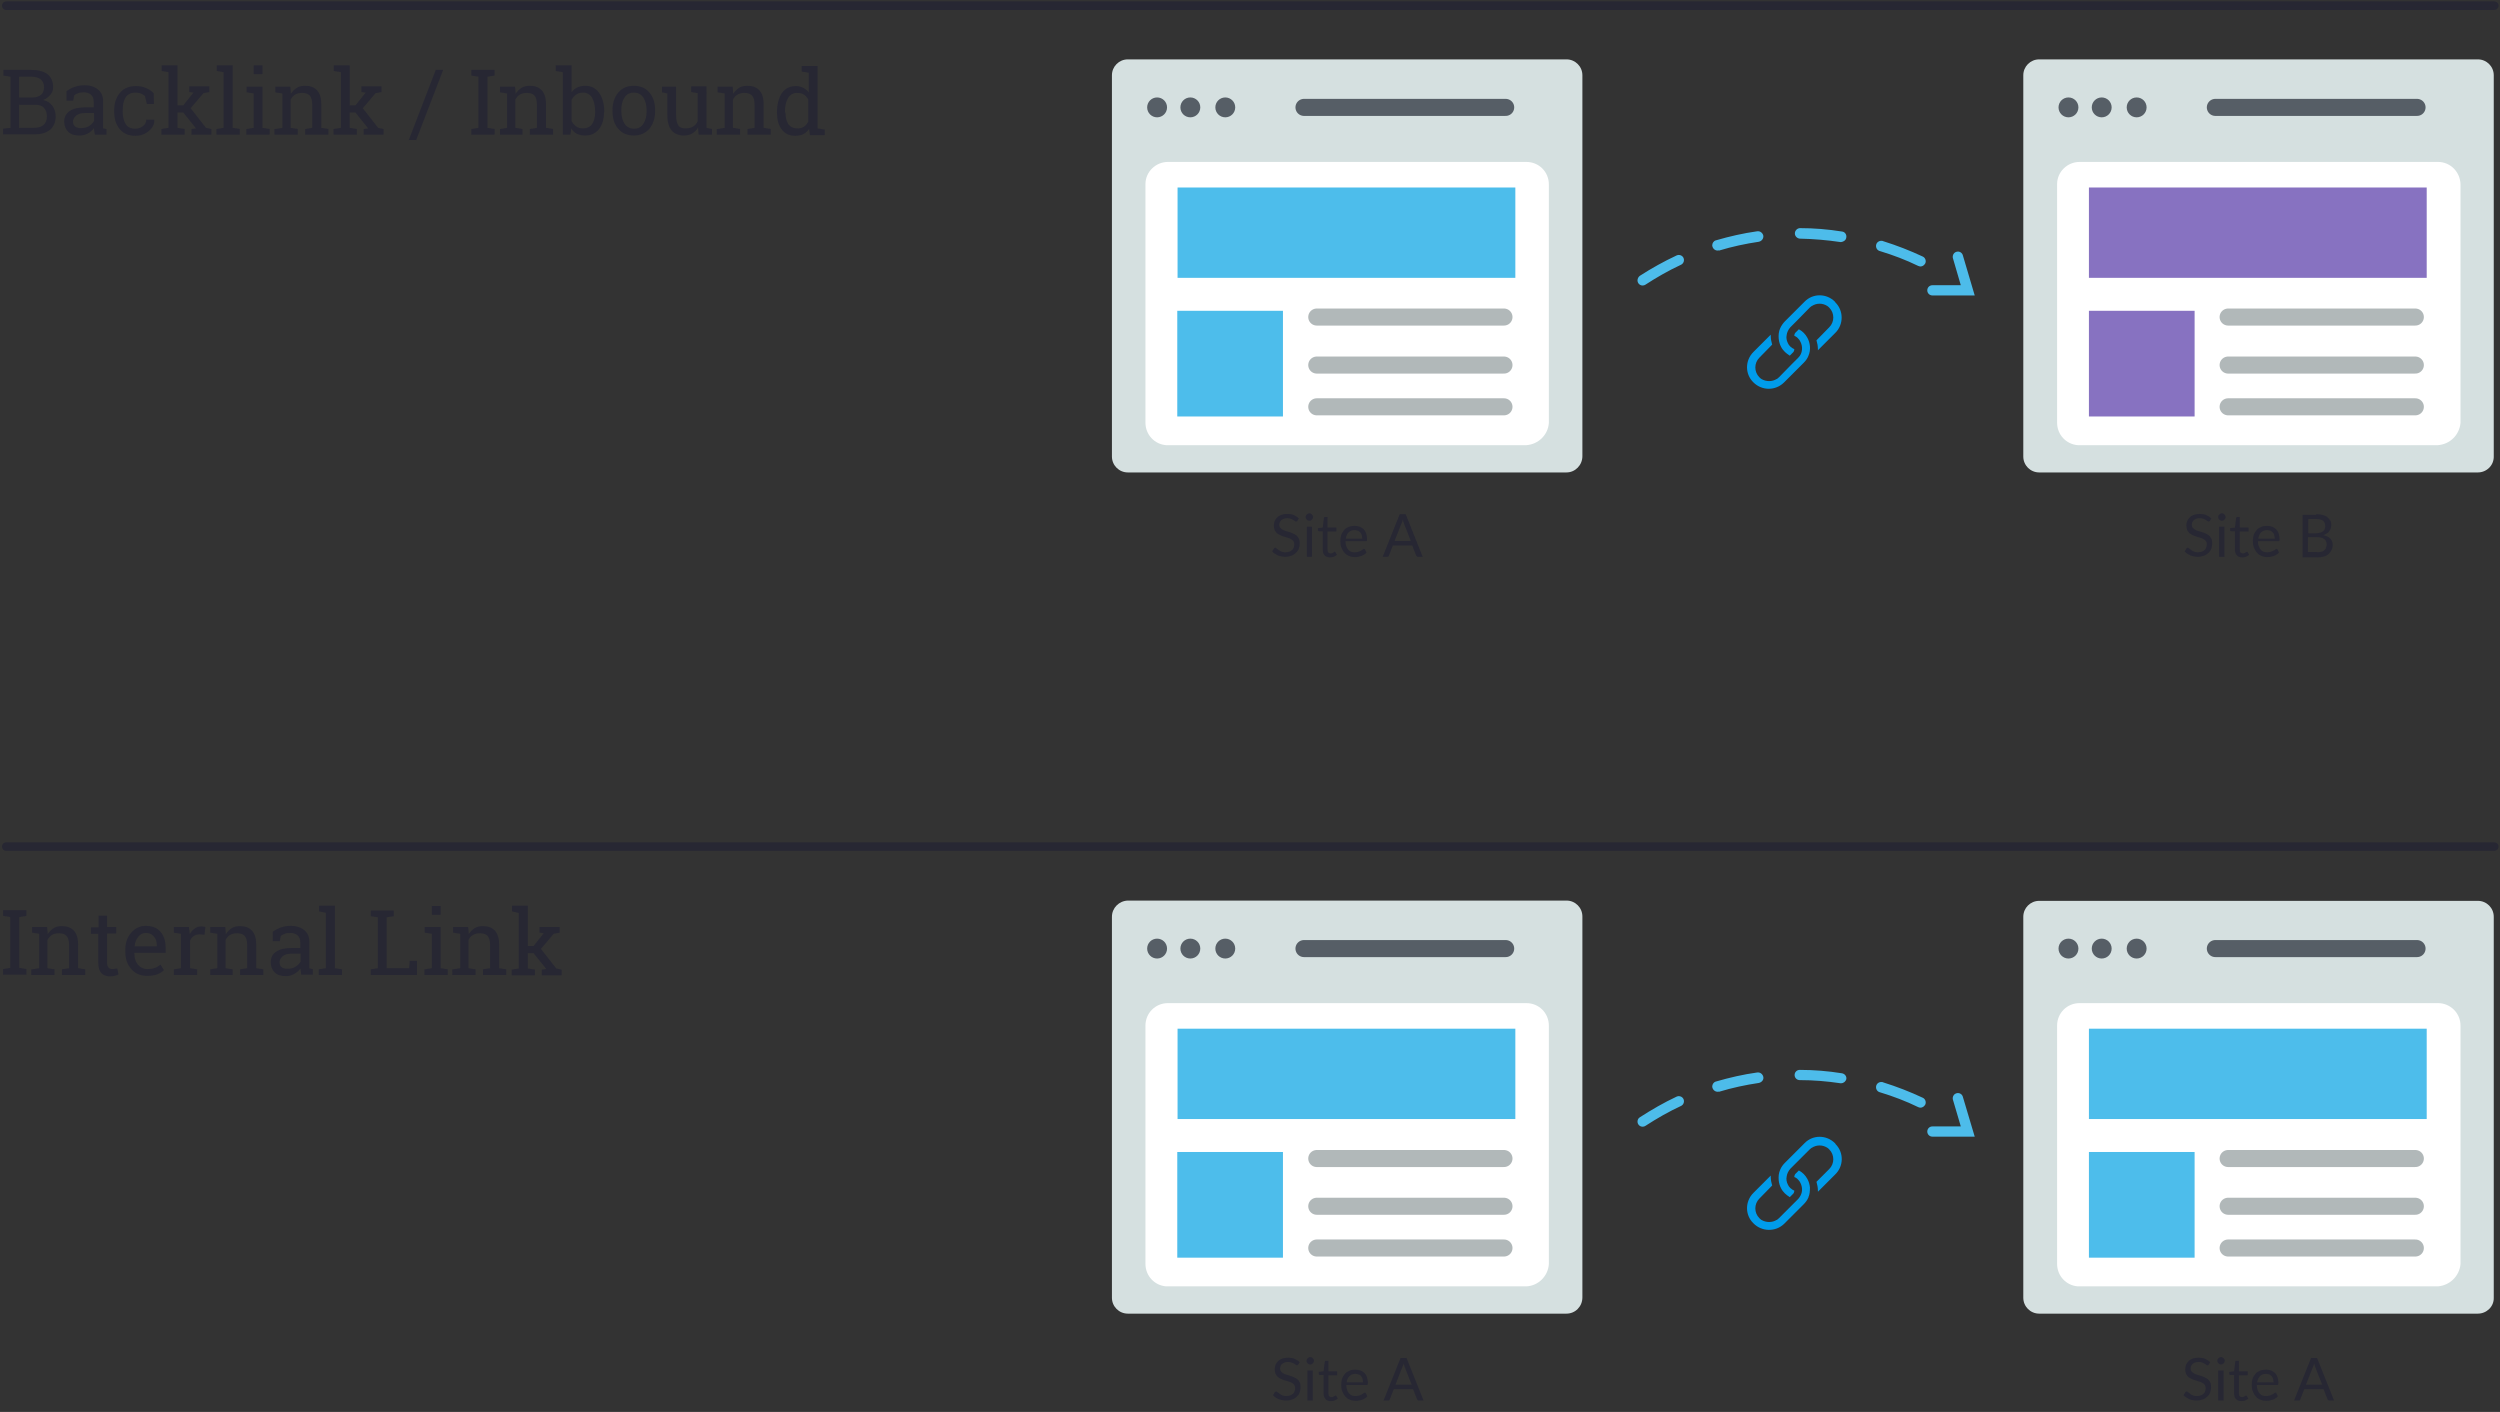 <?xml version="1.0" encoding="UTF-8"?>
<!-- Generator: Adobe Illustrator 23.0.2, SVG Export Plug-In . SVG Version: 6.00 Build 0)  -->
<svg xmlns="http://www.w3.org/2000/svg" xmlns:xlink="http://www.w3.org/1999/xlink" id="Layer_1" x="0px" y="0px" viewBox="0 0 880 497" style="enable-background:new 0 0 880 497;" xml:space="preserve">
<rect x="0" y="0" width="880" height="497" fill="#333333" stroke="none"/>
<style type="text/css">
	.st0{fill:#D5E0E0;}
	.st1{fill:#FFFFFF;}
	.st2{fill:#565E66;}
	.st3{fill:#4DBDEB;}
	.st4{fill:none;stroke:#B1B8B9;stroke-width:6;stroke-linecap:round;stroke-linejoin:round;}
	.st5{fill:none;stroke:#565E66;stroke-width:6;stroke-linecap:round;stroke-linejoin:round;}
	.st6{fill:#4DBCEA;}
	.st7{fill:#8772C1;}
	.st8{enable-background:new    ;}
	.st9{fill:#272733;}
	.st10{fill:#009CEB;}
	.st11{fill:none;stroke:#272733;stroke-width:3;stroke-linecap:round;stroke-linejoin:round;}
</style>
<path class="st0" d="M551.4,166.3H397c-3.1,0-5.6-2.5-5.6-5.6V26.5c0-3.1,2.5-5.6,5.6-5.6h154.4c3.1,0,5.6,2.5,5.6,5.6v134.1  C557,163.7,554.5,166.3,551.4,166.3z"></path>
<path class="st1" d="M537.3,156.7H410.5c-4.1-0.3-7.3-3.7-7.3-7.9v-84c0-4.3,3.6-7.8,7.9-7.8h126.2c4.4,0,7.9,3.5,7.9,7.9  c0,0,0,0,0,0l0,0v84C544.9,153.1,541.5,156.4,537.3,156.7z"></path>
<circle class="st2" cx="407.3" cy="37.8" r="3.5"></circle>
<circle class="st2" cx="419" cy="37.8" r="3.5"></circle>
<circle class="st2" cx="431.3" cy="37.8" r="3.5"></circle>
<rect x="414.5" y="66" class="st3" width="118.9" height="31.8"></rect>
<rect x="414.4" y="109.4" class="st3" width="37.2" height="37.2"></rect>
<line class="st4" x1="463.5" y1="111.6" x2="529.4" y2="111.6"></line>
<line class="st4" x1="463.5" y1="128.5" x2="529.4" y2="128.5"></line>
<line class="st4" x1="463.5" y1="143.2" x2="529.4" y2="143.2"></line>
<line class="st5" x1="459" y1="37.8" x2="530" y2="37.8"></line>
<g id="Final-Iteration">
	<g id="Iteration-4_Link-Intersect">
		<g id="process-icon-arrow">
			<g id="Shape">
				<path class="st6" d="M578.2,100.5c-1,0-1.8-0.8-1.8-1.8c0-0.6,0.3-1.2,0.8-1.6c4.2-2.7,8.5-5.1,13-7.2c0.9-0.4,2,0,2.4,0.9      c0.4,0.9,0,2-0.9,2.4c-4.3,2-8.5,4.4-12.5,7C578.9,100.4,578.6,100.5,578.2,100.5z M676,93.8c-0.3,0-0.5-0.1-0.8-0.2      c-4.3-2.1-8.8-3.8-13.4-5.2c-1-0.2-1.6-1.2-1.4-2.2c0.2-1,1.2-1.6,2.2-1.4c0.1,0,0.2,0,0.3,0.1c4.8,1.5,9.4,3.3,13.9,5.4      c0.9,0.4,1.3,1.5,0.9,2.4C677.3,93.4,676.7,93.8,676,93.8z M604.6,88.2c-1,0-1.8-0.8-1.9-1.8c0-0.8,0.5-1.6,1.3-1.8      c4.8-1.4,9.6-2.5,14.6-3.2c1-0.1,1.9,0.6,2.1,1.6c0.1,1-0.6,1.9-1.6,2.1l0,0c-4.7,0.7-9.4,1.7-14,3.1      C605,88.1,604.8,88.1,604.6,88.2L604.6,88.2z M648.1,85.2c-0.1,0-0.2,0-0.3,0c-4.7-0.7-9.5-1.1-14.3-1.2c-1-0.1-1.8-1-1.7-2      c0.1-0.9,0.8-1.6,1.7-1.7l0,0c5,0,9.9,0.4,14.9,1.2c1,0.1,1.7,1.1,1.5,2.1C649.8,84.5,649,85.1,648.1,85.2L648.1,85.2z"></path>
			</g>
			<g id="Shape-2">
				<path class="st6" d="M695.1,104h-14.9c-1,0-1.8-0.8-1.8-1.8s0.8-1.8,1.8-1.8h10l-2.8-9.6c-0.2-1,0.4-2,1.4-2.2      c0.9-0.2,1.8,0.3,2.1,1.2L695.1,104z"></path>
			</g>
		</g>
	</g>
</g>
<path class="st0" d="M872.2,166.3H717.8c-3.1,0-5.6-2.5-5.6-5.6c0,0,0,0,0,0V26.5c0-3.1,2.5-5.6,5.6-5.6c0,0,0,0,0,0h154.4  c3.1,0,5.6,2.5,5.6,5.6c0,0,0,0,0,0v134.1C877.9,163.8,875.3,166.3,872.2,166.3L872.2,166.3z"></path>
<path class="st1" d="M858.1,156.7H731.4c-4.1-0.3-7.3-3.7-7.3-7.9v-84c0-4.3,3.6-7.8,7.9-7.8h126.2c4.3,0,7.8,3.5,7.9,7.9l0,0v84  C865.7,153.1,862.4,156.4,858.1,156.7z"></path>
<circle class="st2" cx="728.1" cy="37.8" r="3.5"></circle>
<circle class="st2" cx="739.8" cy="37.8" r="3.5"></circle>
<circle class="st2" cx="752.1" cy="37.8" r="3.5"></circle>
<rect x="735.3" y="66" class="st7" width="118.9" height="31.8"></rect>
<rect x="735.3" y="109.4" class="st7" width="37.2" height="37.2"></rect>
<line class="st4" x1="784.3" y1="111.6" x2="850.2" y2="111.6"></line>
<line class="st4" x1="784.3" y1="128.5" x2="850.2" y2="128.5"></line>
<line class="st4" x1="784.3" y1="143.2" x2="850.2" y2="143.2"></line>
<line class="st5" x1="779.8" y1="37.8" x2="850.8" y2="37.8"></line>
<g class="st8">
	<path class="st9" d="M456.7,183.3c-0.1,0.1-0.1,0.2-0.2,0.2c-0.1,0.1-0.2,0.1-0.3,0.1c-0.1,0-0.3-0.1-0.4-0.2s-0.4-0.3-0.6-0.4   c-0.2-0.1-0.5-0.3-0.9-0.4c-0.3-0.1-0.8-0.2-1.2-0.2c-0.5,0-0.9,0.1-1.2,0.2c-0.3,0.1-0.6,0.3-0.9,0.5c-0.2,0.2-0.4,0.5-0.5,0.7   c-0.1,0.3-0.2,0.6-0.2,0.9c0,0.4,0.1,0.8,0.3,1s0.5,0.5,0.8,0.7c0.3,0.2,0.7,0.4,1.2,0.5c0.4,0.1,0.9,0.3,1.3,0.4   c0.5,0.2,0.9,0.3,1.3,0.5c0.4,0.2,0.8,0.4,1.2,0.7c0.3,0.3,0.6,0.7,0.8,1.1c0.2,0.4,0.3,1,0.3,1.6c0,0.7-0.1,1.3-0.3,1.9   c-0.2,0.6-0.6,1.1-1,1.5c-0.4,0.4-1,0.8-1.6,1c-0.6,0.2-1.3,0.4-2.1,0.4c-1,0-1.9-0.2-2.7-0.5c-0.8-0.4-1.5-0.8-2-1.4l0.6-1   c0.1-0.1,0.1-0.1,0.2-0.2c0.1-0.1,0.2-0.1,0.3-0.1c0.1,0,0.2,0,0.3,0.1c0.1,0.1,0.2,0.2,0.4,0.3c0.1,0.1,0.3,0.2,0.5,0.4   c0.2,0.1,0.4,0.3,0.6,0.4c0.2,0.1,0.5,0.2,0.8,0.3c0.3,0.1,0.7,0.1,1,0.1c0.5,0,0.9-0.1,1.3-0.2c0.4-0.1,0.7-0.3,1-0.6   c0.3-0.2,0.5-0.5,0.6-0.9c0.1-0.3,0.2-0.7,0.2-1.1c0-0.5-0.1-0.8-0.3-1.1c-0.2-0.3-0.5-0.5-0.8-0.7c-0.3-0.2-0.7-0.4-1.2-0.5   c-0.4-0.1-0.9-0.3-1.3-0.4c-0.4-0.1-0.9-0.3-1.3-0.5c-0.4-0.2-0.8-0.4-1.2-0.7c-0.3-0.3-0.6-0.7-0.8-1.1c-0.2-0.5-0.3-1-0.3-1.7   c0-0.5,0.1-1,0.3-1.5c0.2-0.5,0.5-0.9,0.9-1.3c0.4-0.4,0.9-0.7,1.5-0.9c0.6-0.2,1.2-0.3,2-0.3c0.8,0,1.6,0.1,2.3,0.4   s1.3,0.7,1.8,1.2L456.7,183.3z"></path>
	<path class="st9" d="M462.2,182c0,0.2,0,0.4-0.1,0.5c-0.1,0.2-0.2,0.3-0.3,0.4c-0.1,0.1-0.3,0.2-0.4,0.3c-0.2,0.1-0.3,0.1-0.5,0.1   c-0.2,0-0.4,0-0.5-0.1c-0.2-0.1-0.3-0.2-0.4-0.3c-0.1-0.1-0.2-0.3-0.3-0.4c-0.1-0.2-0.1-0.3-0.1-0.5c0-0.2,0-0.4,0.1-0.5   c0.1-0.2,0.2-0.3,0.3-0.4c0.1-0.1,0.3-0.2,0.4-0.3c0.2-0.1,0.3-0.1,0.5-0.1c0.2,0,0.4,0,0.5,0.1c0.2,0.1,0.3,0.2,0.4,0.3   c0.1,0.1,0.2,0.3,0.3,0.4S462.2,181.9,462.2,182z M461.8,185.4V196H460v-10.6H461.8z"></path>
	<path class="st9" d="M468.2,196.2c-0.8,0-1.5-0.2-1.9-0.7c-0.5-0.5-0.7-1.1-0.7-2v-6.5h-1.3c-0.1,0-0.2,0-0.3-0.1s-0.1-0.2-0.1-0.3   v-0.7l1.7-0.2l0.4-3.3c0-0.1,0.1-0.2,0.1-0.3c0.1-0.1,0.2-0.1,0.3-0.1h0.9v3.7h3.1v1.4h-3.1v6.4c0,0.4,0.1,0.8,0.3,1   s0.5,0.3,0.8,0.3c0.2,0,0.4,0,0.5-0.1c0.1-0.1,0.3-0.1,0.4-0.2c0.1-0.1,0.2-0.1,0.3-0.2c0.1-0.1,0.1-0.1,0.2-0.1   c0.1,0,0.2,0.1,0.3,0.2l0.5,0.9c-0.3,0.3-0.7,0.5-1.2,0.7C469.1,196.1,468.7,196.2,468.2,196.2z"></path>
	<path class="st9" d="M481,194.5c-0.2,0.3-0.5,0.5-0.8,0.7c-0.3,0.2-0.7,0.4-1,0.5c-0.4,0.1-0.7,0.2-1.1,0.3   c-0.4,0.1-0.8,0.1-1.2,0.1c-0.7,0-1.4-0.1-2-0.4c-0.6-0.2-1.2-0.6-1.6-1.1c-0.5-0.5-0.8-1.1-1.1-1.8s-0.4-1.5-0.4-2.4   c0-0.7,0.1-1.4,0.3-2.1c0.2-0.6,0.6-1.2,1-1.7s0.9-0.8,1.6-1.1s1.3-0.4,2.1-0.4c0.6,0,1.2,0.1,1.8,0.3c0.5,0.2,1,0.5,1.4,0.9   c0.4,0.4,0.7,0.9,0.9,1.5c0.2,0.6,0.3,1.3,0.3,2c0,0.3,0,0.5-0.1,0.6c-0.1,0.1-0.2,0.1-0.4,0.1h-7.1c0,0.7,0.1,1.3,0.3,1.8   c0.2,0.5,0.4,0.9,0.7,1.2c0.3,0.3,0.6,0.6,1,0.7c0.4,0.2,0.9,0.2,1.4,0.2c0.5,0,0.9-0.1,1.2-0.2c0.3-0.1,0.6-0.2,0.9-0.4   s0.5-0.2,0.6-0.4c0.2-0.1,0.3-0.2,0.4-0.2c0.2,0,0.3,0.1,0.4,0.2L481,194.5z M479.5,189.5c0-0.4-0.1-0.8-0.2-1.2   c-0.1-0.4-0.3-0.7-0.5-0.9s-0.5-0.5-0.9-0.6s-0.7-0.2-1.1-0.2c-0.9,0-1.6,0.3-2.1,0.8c-0.5,0.5-0.8,1.2-1,2.2H479.5z"></path>
	<path class="st9" d="M500.8,196h-1.6c-0.2,0-0.3,0-0.4-0.1s-0.2-0.2-0.3-0.3l-1.4-3.6h-6.8l-1.4,3.6c0,0.1-0.1,0.2-0.2,0.3   c-0.1,0.1-0.3,0.1-0.4,0.1h-1.6l6-15h2.1L500.8,196z M496.6,190.4l-2.4-6.1c-0.1-0.2-0.1-0.4-0.2-0.6c-0.1-0.2-0.2-0.5-0.2-0.8   c-0.1,0.6-0.3,1-0.5,1.4l-2.4,6.1H496.6z"></path>
</g>
<g class="st8">
	<path class="st9" d="M777.9,183.3c-0.1,0.1-0.1,0.2-0.2,0.2c-0.1,0.1-0.2,0.1-0.3,0.1c-0.1,0-0.3-0.1-0.4-0.2s-0.4-0.3-0.6-0.4   c-0.2-0.1-0.5-0.3-0.9-0.4c-0.3-0.1-0.8-0.2-1.2-0.2c-0.5,0-0.9,0.1-1.2,0.2c-0.3,0.1-0.6,0.3-0.9,0.5c-0.2,0.2-0.4,0.5-0.5,0.7   c-0.1,0.3-0.2,0.6-0.2,0.9c0,0.4,0.1,0.8,0.3,1s0.5,0.5,0.8,0.7c0.3,0.2,0.7,0.4,1.2,0.5c0.4,0.1,0.9,0.3,1.3,0.4   c0.5,0.2,0.9,0.3,1.3,0.5c0.4,0.2,0.8,0.4,1.2,0.7c0.3,0.3,0.6,0.7,0.8,1.1c0.2,0.4,0.3,1,0.3,1.6c0,0.7-0.1,1.3-0.3,1.9   c-0.2,0.6-0.6,1.1-1,1.5c-0.4,0.4-1,0.8-1.6,1c-0.6,0.2-1.3,0.4-2.1,0.4c-1,0-1.9-0.2-2.7-0.5c-0.8-0.4-1.5-0.8-2-1.4l0.6-1   c0.1-0.1,0.1-0.1,0.2-0.2c0.1-0.1,0.2-0.1,0.3-0.1c0.1,0,0.2,0,0.3,0.1c0.1,0.1,0.2,0.2,0.4,0.3c0.1,0.1,0.3,0.2,0.5,0.4   c0.2,0.1,0.4,0.3,0.6,0.4c0.2,0.1,0.5,0.2,0.8,0.3c0.3,0.1,0.7,0.1,1,0.1c0.5,0,0.9-0.1,1.3-0.2c0.4-0.1,0.7-0.3,1-0.6   c0.3-0.2,0.5-0.5,0.6-0.9c0.1-0.3,0.2-0.7,0.2-1.1c0-0.5-0.1-0.8-0.3-1.1c-0.2-0.3-0.5-0.5-0.8-0.7c-0.3-0.2-0.7-0.4-1.2-0.5   c-0.4-0.1-0.9-0.3-1.3-0.4c-0.4-0.1-0.9-0.3-1.3-0.5c-0.4-0.2-0.8-0.4-1.2-0.7c-0.3-0.3-0.6-0.7-0.8-1.1c-0.2-0.5-0.3-1-0.3-1.7   c0-0.5,0.1-1,0.3-1.5c0.2-0.5,0.5-0.9,0.9-1.3c0.4-0.4,0.9-0.7,1.5-0.9c0.6-0.2,1.2-0.3,2-0.3c0.8,0,1.6,0.1,2.3,0.4   s1.3,0.7,1.8,1.2L777.9,183.3z"></path>
	<path class="st9" d="M783.4,182c0,0.2,0,0.4-0.1,0.5c-0.1,0.2-0.2,0.3-0.3,0.4c-0.1,0.1-0.3,0.2-0.4,0.3c-0.2,0.1-0.3,0.1-0.5,0.1   c-0.2,0-0.4,0-0.5-0.1c-0.2-0.1-0.3-0.2-0.4-0.3c-0.1-0.1-0.2-0.3-0.3-0.4c-0.1-0.2-0.1-0.3-0.1-0.5c0-0.2,0-0.4,0.1-0.5   c0.1-0.2,0.2-0.3,0.3-0.4c0.1-0.1,0.3-0.2,0.4-0.3c0.2-0.1,0.3-0.1,0.5-0.1c0.2,0,0.4,0,0.5,0.1c0.2,0.1,0.3,0.2,0.4,0.3   c0.1,0.1,0.2,0.3,0.3,0.4S783.4,181.9,783.4,182z M783,185.4V196h-1.9v-10.6H783z"></path>
	<path class="st9" d="M789.3,196.2c-0.8,0-1.5-0.2-1.9-0.7c-0.5-0.5-0.7-1.1-0.7-2v-6.5h-1.3c-0.1,0-0.2,0-0.3-0.1s-0.1-0.2-0.1-0.3   v-0.7l1.7-0.2l0.4-3.3c0-0.1,0.1-0.2,0.1-0.3c0.1-0.1,0.2-0.1,0.3-0.1h0.9v3.7h3.1v1.4h-3.1v6.4c0,0.4,0.1,0.8,0.3,1   s0.5,0.3,0.8,0.3c0.2,0,0.4,0,0.5-0.1c0.1-0.1,0.3-0.1,0.4-0.2c0.1-0.1,0.2-0.1,0.3-0.2c0.1-0.1,0.1-0.1,0.2-0.1   c0.1,0,0.2,0.1,0.3,0.2l0.5,0.9c-0.3,0.3-0.7,0.5-1.2,0.7C790.3,196.1,789.8,196.2,789.3,196.2z"></path>
	<path class="st9" d="M802.2,194.5c-0.2,0.3-0.5,0.5-0.8,0.7c-0.3,0.2-0.7,0.4-1,0.5c-0.4,0.1-0.7,0.2-1.1,0.3   c-0.4,0.1-0.8,0.1-1.2,0.1c-0.7,0-1.4-0.1-2-0.4c-0.6-0.2-1.2-0.6-1.6-1.1c-0.5-0.5-0.8-1.1-1.1-1.8s-0.4-1.5-0.4-2.4   c0-0.7,0.1-1.4,0.3-2.1c0.2-0.6,0.6-1.2,1-1.7s0.9-0.8,1.6-1.1s1.3-0.4,2.1-0.4c0.6,0,1.2,0.1,1.8,0.3c0.5,0.2,1,0.5,1.4,0.9   c0.4,0.4,0.7,0.9,0.9,1.5c0.2,0.6,0.3,1.3,0.3,2c0,0.3,0,0.5-0.1,0.6c-0.1,0.1-0.2,0.1-0.4,0.1h-7.1c0,0.7,0.1,1.3,0.3,1.8   c0.2,0.5,0.4,0.9,0.7,1.2c0.3,0.3,0.6,0.6,1,0.7c0.4,0.2,0.9,0.2,1.4,0.2c0.5,0,0.9-0.1,1.2-0.2c0.3-0.1,0.6-0.2,0.9-0.4   s0.5-0.2,0.6-0.4c0.2-0.1,0.3-0.2,0.4-0.2c0.2,0,0.3,0.1,0.4,0.2L802.2,194.5z M800.7,189.5c0-0.4-0.1-0.8-0.2-1.2   c-0.1-0.4-0.3-0.7-0.5-0.9s-0.5-0.5-0.9-0.6s-0.7-0.2-1.1-0.2c-0.9,0-1.6,0.3-2.1,0.8c-0.5,0.5-0.8,1.2-1,2.2H800.7z"></path>
	<path class="st9" d="M815.3,181c0.9,0,1.7,0.1,2.4,0.3c0.7,0.2,1.2,0.4,1.6,0.8s0.7,0.7,1,1.2s0.3,1,0.3,1.6c0,0.4-0.1,0.7-0.2,1.1   c-0.1,0.3-0.3,0.7-0.5,1c-0.2,0.3-0.5,0.6-0.9,0.8c-0.4,0.2-0.8,0.4-1.2,0.6c1.1,0.2,1.9,0.6,2.5,1.2c0.6,0.6,0.8,1.3,0.8,2.3   c0,0.6-0.1,1.2-0.4,1.7c-0.2,0.5-0.6,1-1,1.4s-1,0.7-1.7,0.9c-0.7,0.2-1.4,0.3-2.2,0.3h-5.3v-15H815.3z M812.5,182.6v5.1h2.7   c0.6,0,1.1-0.1,1.5-0.2s0.8-0.3,1-0.5c0.3-0.2,0.5-0.5,0.6-0.8s0.2-0.7,0.2-1c0-0.9-0.3-1.5-0.8-1.9c-0.5-0.4-1.4-0.6-2.5-0.6   H812.5z M815.7,194.4c0.6,0,1.1-0.1,1.5-0.2s0.8-0.3,1-0.6c0.3-0.2,0.5-0.5,0.6-0.9c0.1-0.3,0.2-0.7,0.2-1.1c0-0.8-0.3-1.4-0.8-1.8   c-0.6-0.5-1.4-0.7-2.5-0.7h-3.3v5.2H815.7z"></path>
</g>
<path class="st10" d="M645.9,106.2c-3-3-7.8-3-10.7,0c0,0,0,0,0,0l-6.1,6.1l-0.8,0.8c-0.7,0.7-1.3,1.6-1.7,2.5l0,0  c-0.5,1.1-0.6,2.4-0.5,3.6l0,0c0.1,1.1,0.4,2.1,0.9,3c0.3,0.6,0.8,1.2,1.3,1.7c0.5,0.5,1.1,0.9,1.7,1.3l1-1c0.4-0.3,0.6-0.8,0.6-1.3  l0,0c-0.2-0.1-0.4-0.2-0.6-0.3c-0.3-0.2-0.5-0.4-0.8-0.6c-0.4-0.4-0.7-0.8-0.9-1.3c-0.4-0.8-0.6-1.8-0.4-2.7l0,0  c0.1-1,0.6-2,1.3-2.8l0,0l2.3-2.3l4.5-4.6c0.2-0.2,0.4-0.3,0.6-0.5l0.2-0.1c0.8-0.5,1.7-0.8,2.7-0.8c1,0,1.9,0.3,2.7,0.8  c0.1,0.1,0.3,0.2,0.4,0.3c0.1,0.1,0.2,0.2,0.3,0.3c1.9,1.9,1.9,5,0,6.9l-4.5,4.6c0.3,1,0.5,2,0.5,3.1c0,0.1,0,0.3,0,0.4l6.1-6.1  c3-2.9,3-7.8,0.1-10.7C646,106.3,645.9,106.3,645.9,106.2z"></path>
<path class="st10" d="M637.1,121.9c-0.1-1.1-0.4-2.1-0.9-3c-0.7-1.3-1.7-2.3-3-3l-1,1c-0.4,0.3-0.6,0.8-0.6,1.3  c0.2,0.1,0.4,0.2,0.6,0.3c0.1,0.1,0.3,0.2,0.4,0.3c0.1,0.1,0.2,0.2,0.3,0.3c0.4,0.4,0.7,0.8,0.9,1.3c0.4,0.8,0.6,1.8,0.5,2.7l0,0  c-0.1,1.1-0.5,2-1.3,2.8l0,0l-2.3,2.3l-4.5,4.6c-0.2,0.2-0.4,0.3-0.6,0.5c0,0.1-0.1,0.1-0.2,0.1c-1.6,1-3.7,1-5.4,0  c-0.3-0.2-0.5-0.4-0.7-0.6c-1.9-1.9-1.9-5,0-6.9l4.5-4.6c-0.3-1-0.5-2-0.5-3.1c0-0.1,0-0.3,0-0.4l-6.1,6.1c-3,3-3,7.8,0,10.7  c0,0,0,0,0,0c3,3,7.8,3,10.8,0l6.1-6.1l0.8-0.8c0.7-0.7,1.3-1.5,1.7-2.5c0,0,0,0,0-0.1C637,124.3,637.2,123.1,637.1,121.9  C637.1,121.9,637.1,121.9,637.1,121.9z"></path>
<path class="st0" d="M551.4,462.4H397c-3.1,0-5.6-2.5-5.6-5.6V322.7c0-3.1,2.5-5.6,5.6-5.7c0,0,0,0,0,0h154.4c3.1,0,5.6,2.5,5.6,5.6  l0,0v134.1C557,459.9,554.5,462.4,551.4,462.4L551.4,462.4z"></path>
<path class="st1" d="M537.3,452.8H410.5c-4.1-0.3-7.3-3.7-7.3-7.9V361c0-4.4,3.5-7.9,7.9-7.9c0,0,0,0,0,0h126.2  c4.4,0,7.9,3.5,7.9,7.9v0l0,0v84C544.9,449.2,541.5,452.6,537.3,452.8z"></path>
<circle class="st2" cx="407.3" cy="333.9" r="3.5"></circle>
<circle class="st2" cx="419" cy="333.9" r="3.5"></circle>
<circle class="st2" cx="431.3" cy="333.9" r="3.5"></circle>
<rect x="414.5" y="362.1" class="st3" width="118.9" height="31.8"></rect>
<rect x="414.4" y="405.5" class="st3" width="37.2" height="37.2"></rect>
<line class="st4" x1="463.5" y1="407.8" x2="529.4" y2="407.8"></line>
<line class="st4" x1="463.5" y1="424.6" x2="529.4" y2="424.6"></line>
<line class="st4" x1="463.5" y1="439.3" x2="529.4" y2="439.3"></line>
<line class="st5" x1="459" y1="333.9" x2="530" y2="333.9"></line>
<g id="Final-Iteration-2">
	<g id="Iteration-4_Link-Intersect-2">
		<g id="process-icon-arrow-2">
			<g id="Shape-3">
				<path class="st6" d="M578.2,396.6c-1,0-1.8-0.8-1.8-1.8c0-0.6,0.3-1.2,0.8-1.5c4.2-2.7,8.5-5.2,13-7.3c0.9-0.4,2,0,2.4,0.9      s0,2-0.9,2.4l0,0c-4.3,2-8.5,4.4-12.5,7C578.9,396.5,578.6,396.6,578.2,396.6z M676,389.9c-0.3,0-0.6-0.1-0.8-0.2      c-4.3-2.1-8.8-3.8-13.4-5.2c-1-0.2-1.6-1.2-1.4-2.2c0.2-1,1.2-1.6,2.2-1.4c0.1,0,0.2,0,0.3,0.1c4.8,1.5,9.4,3.3,13.9,5.4      c0.9,0.4,1.3,1.5,0.9,2.4C677.3,389.5,676.7,389.9,676,389.9L676,389.9z M604.6,384.3c-1,0-1.8-0.8-1.9-1.8      c0-0.8,0.5-1.6,1.3-1.8c4.8-1.4,9.6-2.5,14.6-3.2c1-0.1,1.9,0.6,2.1,1.6s-0.6,1.9-1.6,2.1c-4.7,0.7-9.4,1.7-14,3.1      C605,384.2,604.8,384.3,604.6,384.3L604.6,384.3z M648.1,381.3h-0.3c-4.7-0.7-9.5-1.1-14.3-1.1c-1,0-1.8-0.8-1.8-1.8      c0-1,0.8-1.8,1.8-1.8l0,0c5,0,9.9,0.4,14.9,1.2c1,0.2,1.7,1.1,1.5,2.1C649.7,380.6,649,381.3,648.1,381.3L648.1,381.3z"></path>
			</g>
			<g id="Shape-4">
				<path class="st6" d="M695.1,400.1h-14.9c-1,0-1.8-0.8-1.8-1.8c0-1,0.8-1.8,1.8-1.8h10l-2.8-9.5c-0.2-1,0.4-2,1.4-2.2      c0.9-0.2,1.8,0.3,2.1,1.2L695.1,400.1z"></path>
			</g>
		</g>
	</g>
</g>
<path class="st0" d="M872.2,462.4H717.8c-3.1,0-5.6-2.5-5.6-5.6c0,0,0,0,0,0V322.7c0-3.1,2.5-5.6,5.6-5.6c0,0,0,0,0,0h154.4  c3.1,0,5.6,2.5,5.6,5.6l0,0v134.1C877.9,459.9,875.3,462.4,872.2,462.4L872.2,462.4z"></path>
<path class="st1" d="M858.1,452.8H731.4c-4.1-0.3-7.3-3.7-7.3-7.9V361c0-4.4,3.5-7.9,7.9-7.9l0,0h126.2c4.3,0,7.9,3.5,7.9,7.9l0,0  v84C865.7,449.2,862.3,452.5,858.1,452.8z"></path>
<circle class="st2" cx="728.1" cy="333.9" r="3.5"></circle>
<circle class="st2" cx="739.8" cy="333.9" r="3.5"></circle>
<circle class="st2" cx="752.1" cy="333.9" r="3.5"></circle>
<rect x="735.3" y="362.1" class="st3" width="118.9" height="31.8"></rect>
<rect x="735.3" y="405.5" class="st3" width="37.2" height="37.2"></rect>
<line class="st4" x1="784.3" y1="407.8" x2="850.2" y2="407.8"></line>
<line class="st4" x1="784.3" y1="424.6" x2="850.2" y2="424.6"></line>
<line class="st4" x1="784.3" y1="439.3" x2="850.2" y2="439.3"></line>
<line class="st5" x1="779.8" y1="333.9" x2="850.8" y2="333.9"></line>
<g class="st8">
	<path class="st9" d="M457,480.3c-0.1,0.1-0.1,0.2-0.2,0.2s-0.2,0.1-0.3,0.1c-0.1,0-0.3-0.1-0.4-0.2c-0.2-0.1-0.4-0.3-0.6-0.4   c-0.2-0.1-0.5-0.3-0.9-0.4s-0.8-0.2-1.2-0.2c-0.5,0-0.9,0.1-1.2,0.2c-0.3,0.1-0.6,0.3-0.9,0.5s-0.4,0.5-0.5,0.7   c-0.1,0.3-0.2,0.6-0.2,0.9c0,0.4,0.1,0.8,0.3,1c0.2,0.3,0.5,0.5,0.8,0.7c0.3,0.2,0.7,0.4,1.2,0.5s0.9,0.3,1.3,0.4   c0.5,0.2,0.9,0.3,1.3,0.5c0.4,0.2,0.8,0.4,1.2,0.7s0.6,0.7,0.8,1.1c0.2,0.4,0.3,1,0.3,1.6c0,0.7-0.1,1.3-0.3,1.9   c-0.2,0.6-0.6,1.1-1,1.5c-0.4,0.4-1,0.8-1.6,1c-0.6,0.2-1.3,0.4-2.1,0.4c-1,0-1.9-0.2-2.7-0.5s-1.5-0.8-2-1.4l0.6-1   c0.1-0.1,0.1-0.1,0.2-0.2c0.1-0.1,0.2-0.1,0.3-0.1c0.1,0,0.2,0,0.3,0.1c0.1,0.1,0.2,0.2,0.4,0.3c0.1,0.1,0.3,0.2,0.5,0.4   c0.2,0.1,0.4,0.3,0.6,0.4c0.2,0.1,0.5,0.2,0.8,0.3s0.7,0.1,1,0.1c0.5,0,0.9-0.1,1.3-0.2s0.7-0.3,1-0.6c0.3-0.2,0.5-0.5,0.6-0.9   s0.2-0.7,0.2-1.1c0-0.5-0.1-0.8-0.3-1.1c-0.2-0.3-0.5-0.5-0.8-0.7c-0.3-0.2-0.7-0.4-1.2-0.5c-0.4-0.1-0.9-0.3-1.3-0.4   s-0.9-0.3-1.3-0.5c-0.4-0.2-0.8-0.4-1.2-0.7c-0.3-0.3-0.6-0.7-0.8-1.1c-0.2-0.5-0.3-1-0.3-1.7c0-0.5,0.1-1,0.3-1.5   c0.2-0.5,0.5-0.9,0.9-1.3c0.4-0.4,0.9-0.7,1.5-0.9c0.6-0.2,1.2-0.3,2-0.3c0.8,0,1.6,0.1,2.3,0.4s1.3,0.7,1.8,1.2L457,480.3z"></path>
	<path class="st9" d="M462.5,479c0,0.2,0,0.4-0.1,0.5c-0.1,0.2-0.2,0.3-0.3,0.4c-0.1,0.1-0.3,0.2-0.4,0.3c-0.2,0.1-0.3,0.1-0.5,0.1   c-0.2,0-0.4,0-0.5-0.1c-0.2-0.1-0.3-0.2-0.4-0.3c-0.1-0.1-0.2-0.3-0.3-0.4c-0.1-0.2-0.1-0.3-0.1-0.5c0-0.2,0-0.4,0.1-0.5   c0.1-0.2,0.2-0.3,0.3-0.4c0.1-0.1,0.3-0.2,0.4-0.3c0.2-0.1,0.3-0.1,0.5-0.1c0.2,0,0.4,0,0.5,0.1c0.2,0.1,0.3,0.2,0.4,0.3   c0.1,0.1,0.2,0.3,0.3,0.4C462.5,478.7,462.5,478.9,462.5,479z M462.1,482.4V493h-1.9v-10.6H462.1z"></path>
	<path class="st9" d="M468.5,493.2c-0.8,0-1.5-0.2-1.9-0.7s-0.7-1.1-0.7-2v-6.5h-1.3c-0.1,0-0.2,0-0.3-0.1s-0.1-0.2-0.1-0.3v-0.7   l1.7-0.2l0.4-3.3c0-0.1,0.1-0.2,0.1-0.3s0.2-0.1,0.3-0.1h0.9v3.7h3.1v1.4h-3.1v6.4c0,0.4,0.1,0.8,0.3,1c0.2,0.2,0.5,0.3,0.8,0.3   c0.2,0,0.4,0,0.5-0.1c0.1-0.1,0.3-0.1,0.4-0.2c0.1-0.1,0.2-0.1,0.3-0.2s0.1-0.1,0.2-0.1c0.1,0,0.2,0.1,0.3,0.2l0.5,0.9   c-0.3,0.3-0.7,0.5-1.2,0.7C469.4,493.1,468.9,493.2,468.5,493.2z"></path>
	<path class="st9" d="M481.3,491.5c-0.2,0.3-0.5,0.5-0.8,0.7c-0.3,0.2-0.7,0.4-1,0.5s-0.7,0.2-1.1,0.3c-0.4,0.1-0.8,0.1-1.2,0.1   c-0.7,0-1.4-0.1-2-0.4c-0.6-0.2-1.2-0.6-1.6-1.1c-0.5-0.5-0.8-1.1-1.1-1.8s-0.4-1.5-0.4-2.4c0-0.7,0.1-1.4,0.3-2.1   c0.2-0.6,0.6-1.2,1-1.7c0.4-0.5,0.9-0.8,1.6-1.1c0.6-0.3,1.3-0.4,2.1-0.4c0.6,0,1.2,0.1,1.8,0.3c0.5,0.2,1,0.5,1.4,0.9   c0.4,0.4,0.7,0.9,0.9,1.5c0.2,0.6,0.3,1.3,0.3,2c0,0.3,0,0.5-0.1,0.6c-0.1,0.1-0.2,0.1-0.4,0.1h-7.1c0,0.7,0.1,1.3,0.3,1.8   c0.2,0.5,0.4,0.9,0.7,1.2c0.3,0.3,0.6,0.6,1,0.7c0.4,0.2,0.9,0.2,1.4,0.2c0.5,0,0.9-0.1,1.2-0.2s0.6-0.2,0.9-0.4s0.4-0.2,0.6-0.4   c0.2-0.1,0.3-0.2,0.4-0.2c0.2,0,0.3,0.1,0.4,0.2L481.3,491.5z M479.8,486.5c0-0.4-0.1-0.8-0.2-1.2c-0.1-0.4-0.3-0.7-0.5-0.9   c-0.2-0.3-0.5-0.5-0.9-0.6s-0.7-0.2-1.1-0.2c-0.9,0-1.6,0.3-2.1,0.8s-0.8,1.2-1,2.2H479.8z"></path>
	<path class="st9" d="M501.1,493h-1.6c-0.2,0-0.3,0-0.4-0.1c-0.1-0.1-0.2-0.2-0.3-0.3l-1.4-3.6h-6.8l-1.4,3.6c0,0.1-0.1,0.2-0.2,0.3   c-0.1,0.1-0.3,0.1-0.4,0.1H487l6-15h2.1L501.1,493z M496.9,487.4l-2.4-6.1c-0.1-0.2-0.1-0.4-0.2-0.6s-0.2-0.5-0.2-0.8   c-0.1,0.6-0.3,1-0.5,1.4l-2.4,6.1H496.9z"></path>
</g>
<g class="st8">
	<path class="st9" d="M777.5,480.3c-0.1,0.1-0.1,0.2-0.2,0.2c-0.1,0.1-0.2,0.1-0.3,0.1c-0.1,0-0.3-0.1-0.4-0.2s-0.4-0.3-0.6-0.4   c-0.2-0.1-0.5-0.3-0.9-0.4c-0.3-0.1-0.8-0.2-1.2-0.2c-0.5,0-0.9,0.1-1.2,0.2c-0.3,0.1-0.6,0.3-0.9,0.5c-0.2,0.2-0.4,0.5-0.5,0.7   c-0.1,0.3-0.2,0.6-0.2,0.9c0,0.4,0.1,0.8,0.3,1s0.5,0.5,0.8,0.7c0.3,0.2,0.7,0.4,1.2,0.5c0.4,0.1,0.9,0.3,1.3,0.4   c0.5,0.2,0.9,0.3,1.3,0.5c0.4,0.2,0.8,0.4,1.2,0.7c0.3,0.3,0.6,0.7,0.8,1.1c0.2,0.4,0.3,1,0.3,1.6c0,0.7-0.1,1.3-0.3,1.9   c-0.2,0.6-0.6,1.1-1,1.5c-0.4,0.4-1,0.8-1.6,1c-0.6,0.2-1.3,0.4-2.1,0.4c-1,0-1.9-0.2-2.7-0.5c-0.8-0.4-1.5-0.8-2-1.4l0.6-1   c0.1-0.1,0.1-0.1,0.2-0.2c0.1-0.1,0.2-0.1,0.3-0.1c0.1,0,0.2,0,0.3,0.1c0.1,0.1,0.2,0.2,0.4,0.3c0.1,0.1,0.3,0.2,0.5,0.4   c0.2,0.1,0.4,0.3,0.6,0.4c0.2,0.1,0.5,0.2,0.8,0.3c0.3,0.1,0.7,0.1,1,0.1c0.5,0,0.9-0.1,1.3-0.2c0.4-0.1,0.7-0.3,1-0.6   c0.3-0.2,0.5-0.5,0.6-0.9c0.1-0.3,0.2-0.7,0.2-1.1c0-0.5-0.1-0.8-0.3-1.1c-0.2-0.3-0.5-0.5-0.8-0.7c-0.3-0.2-0.7-0.4-1.2-0.5   c-0.4-0.1-0.9-0.3-1.3-0.4c-0.4-0.1-0.9-0.3-1.3-0.5c-0.4-0.2-0.8-0.4-1.2-0.7c-0.3-0.3-0.6-0.7-0.8-1.1c-0.2-0.5-0.3-1-0.3-1.7   c0-0.5,0.1-1,0.3-1.5c0.2-0.5,0.5-0.9,0.9-1.3c0.4-0.4,0.9-0.7,1.5-0.9c0.6-0.2,1.2-0.3,2-0.3c0.8,0,1.6,0.1,2.3,0.4   s1.3,0.7,1.8,1.2L777.5,480.3z"></path>
	<path class="st9" d="M783.1,479c0,0.2,0,0.4-0.1,0.5c-0.1,0.2-0.2,0.3-0.3,0.4c-0.1,0.1-0.3,0.2-0.4,0.3c-0.2,0.1-0.3,0.1-0.5,0.1   c-0.2,0-0.4,0-0.5-0.1c-0.2-0.1-0.3-0.2-0.4-0.3c-0.1-0.1-0.2-0.3-0.3-0.4c-0.1-0.2-0.1-0.3-0.1-0.5c0-0.2,0-0.4,0.1-0.5   c0.1-0.2,0.2-0.3,0.3-0.4c0.1-0.1,0.3-0.2,0.4-0.3c0.2-0.1,0.3-0.1,0.5-0.1c0.2,0,0.4,0,0.5,0.1c0.2,0.1,0.3,0.2,0.4,0.3   c0.1,0.1,0.2,0.3,0.3,0.4S783.1,478.9,783.1,479z M782.7,482.4V493h-1.9v-10.6H782.7z"></path>
	<path class="st9" d="M789,493.2c-0.8,0-1.5-0.2-1.9-0.7c-0.5-0.5-0.7-1.1-0.7-2v-6.5h-1.3c-0.1,0-0.2,0-0.3-0.1s-0.1-0.2-0.1-0.3   v-0.7l1.7-0.2l0.4-3.3c0-0.1,0.1-0.2,0.1-0.3c0.1-0.1,0.2-0.1,0.3-0.1h0.9v3.7h3.1v1.4h-3.1v6.4c0,0.4,0.1,0.8,0.3,1   s0.5,0.3,0.8,0.3c0.2,0,0.4,0,0.5-0.1c0.1-0.1,0.3-0.1,0.4-0.2c0.1-0.1,0.2-0.1,0.3-0.2c0.1-0.1,0.1-0.1,0.2-0.1   c0.1,0,0.2,0.1,0.3,0.2l0.5,0.9c-0.3,0.3-0.7,0.5-1.2,0.7C790,493.1,789.5,493.2,789,493.2z"></path>
	<path class="st9" d="M801.8,491.5c-0.2,0.3-0.5,0.5-0.8,0.7c-0.3,0.2-0.7,0.4-1,0.5c-0.4,0.1-0.7,0.2-1.1,0.3   c-0.4,0.1-0.8,0.1-1.2,0.1c-0.7,0-1.4-0.1-2-0.4c-0.6-0.2-1.2-0.6-1.6-1.1c-0.5-0.5-0.8-1.1-1.1-1.8s-0.4-1.5-0.4-2.4   c0-0.7,0.1-1.4,0.3-2.1c0.2-0.6,0.6-1.2,1-1.7s0.9-0.8,1.6-1.1s1.3-0.4,2.1-0.4c0.6,0,1.2,0.1,1.8,0.3c0.5,0.2,1,0.5,1.4,0.9   c0.4,0.4,0.7,0.9,0.9,1.5c0.2,0.6,0.3,1.3,0.3,2c0,0.3,0,0.5-0.1,0.6c-0.1,0.1-0.2,0.1-0.4,0.1h-7.1c0,0.7,0.1,1.3,0.3,1.8   c0.2,0.5,0.4,0.9,0.7,1.2c0.3,0.3,0.6,0.6,1,0.7c0.4,0.2,0.9,0.2,1.4,0.2c0.5,0,0.9-0.1,1.2-0.2c0.3-0.1,0.6-0.2,0.9-0.4   s0.5-0.2,0.6-0.4c0.2-0.1,0.3-0.2,0.4-0.2c0.2,0,0.3,0.1,0.4,0.2L801.8,491.5z M800.3,486.5c0-0.4-0.1-0.8-0.2-1.2   c-0.1-0.4-0.3-0.7-0.5-0.9s-0.5-0.5-0.9-0.6s-0.7-0.2-1.1-0.2c-0.9,0-1.6,0.3-2.1,0.8c-0.5,0.5-0.8,1.2-1,2.2H800.3z"></path>
	<path class="st9" d="M821.6,493h-1.6c-0.2,0-0.3,0-0.4-0.1s-0.2-0.2-0.3-0.3l-1.4-3.6h-6.8l-1.4,3.6c0,0.1-0.1,0.2-0.2,0.3   c-0.1,0.1-0.3,0.1-0.4,0.1h-1.6l6-15h2.1L821.6,493z M817.4,487.4l-2.4-6.1c-0.1-0.2-0.1-0.4-0.2-0.6c-0.1-0.2-0.2-0.5-0.2-0.8   c-0.1,0.6-0.3,1-0.5,1.4l-2.4,6.1H817.4z"></path>
</g>
<path class="st10" d="M645.9,402.4c-3-3-7.8-3-10.7,0c0,0,0,0,0,0l-6.1,6.1l-0.8,0.8c-0.7,0.7-1.3,1.5-1.7,2.5c0,0,0,0,0,0  c-0.5,1.1-0.6,2.4-0.5,3.6l0,0c0.1,1.1,0.4,2.1,0.9,3c0.3,0.6,0.8,1.2,1.3,1.7c0.5,0.5,1.1,0.9,1.7,1.3l1-1c0.4-0.3,0.6-0.8,0.6-1.3  l0,0c-0.2-0.1-0.4-0.2-0.6-0.3c-0.3-0.2-0.5-0.4-0.8-0.6c-0.4-0.4-0.7-0.8-0.9-1.3c-0.4-0.8-0.6-1.8-0.4-2.7l0,0  c0.1-1,0.6-2,1.3-2.8l0,0l2.3-2.3l4.5-4.5c0.2-0.2,0.4-0.3,0.6-0.5l0.2-0.1c0.8-0.5,1.7-0.8,2.7-0.8c1,0,1.9,0.3,2.7,0.8  c0.1,0.1,0.3,0.2,0.4,0.3c0.1,0.1,0.2,0.2,0.3,0.3c1.9,1.9,1.9,5,0,6.9l-4.5,4.5c0.3,1,0.5,2,0.5,3.1c0,0.1,0,0.3,0,0.4l6.1-6.1  c3-2.9,3.1-7.7,0.1-10.7C646,402.5,646,402.4,645.9,402.4z"></path>
<path class="st10" d="M637.1,418c-0.1-1.1-0.4-2.1-0.9-3c-0.7-1.3-1.7-2.3-3-3l-1,1c-0.4,0.3-0.6,0.8-0.6,1.3  c0.2,0.1,0.4,0.2,0.6,0.3l0.4,0.3c0.1,0.1,0.2,0.2,0.3,0.3c0.4,0.4,0.7,0.8,0.9,1.3c0.4,0.8,0.6,1.8,0.5,2.7l0,0  c-0.1,1-0.6,2-1.3,2.8l0,0l-2.3,2.3l-4.5,4.5c-0.2,0.2-0.4,0.3-0.6,0.5c0,0.1-0.1,0.1-0.2,0.1c-1.6,1-3.7,1-5.4,0  c-0.3-0.2-0.5-0.4-0.7-0.6c-1.9-1.9-1.9-5,0-6.9l4.5-4.6c-0.3-1-0.5-2-0.5-3.1c0-0.1,0-0.3,0-0.4l-6.1,6.1c-3,3-3,7.8,0,10.7  c0,0,0,0,0,0c2.9,3,7.8,3.1,10.8,0.2c0,0,0,0,0,0l6.1-6.1l0.8-0.8c0.7-0.7,1.3-1.5,1.7-2.5c0,0,0,0,0-0.1  C637,420.5,637.1,419.3,637.1,418C637,418.1,637.1,418.1,637.1,418z"></path>
<g class="st8">
	<path class="st9" d="M11.1,24.6c2.4,0,4.2,0.5,5.6,1.5c1.3,1,2,2.6,2,4.6c0,1-0.3,1.9-1,2.7s-1.5,1.4-2.5,1.8c1.4,0.3,2.4,1,3.2,2   c0.8,1.1,1.2,2.3,1.2,3.7c0,2.1-0.7,3.7-2,4.8c-1.4,1.1-3.2,1.6-5.5,1.6H1.1v-2L3.7,45V27l-2.5-0.4v-2h2.5H11.1z M6.7,34.3h5.1   c1.1,0,2-0.4,2.7-1c0.7-0.6,1-1.5,1-2.6c0-1.2-0.4-2.1-1.2-2.8c-0.8-0.6-1.9-0.9-3.3-0.9H6.7V34.3z M6.7,36.7V45H12   c1.4,0,2.5-0.3,3.3-1c0.8-0.7,1.2-1.7,1.2-2.9c0-1.3-0.3-2.4-1-3.1c-0.7-0.8-1.6-1.1-3-1.1H6.7z"></path>
	<path class="st9" d="M33.4,47.4c-0.1-0.5-0.2-0.9-0.2-1.2c-0.1-0.4-0.1-0.7-0.1-1.1c-0.6,0.8-1.3,1.4-2.2,1.9S29,47.7,28,47.7   c-1.8,0-3.1-0.4-4-1.3c-0.9-0.9-1.4-2.1-1.4-3.6c0-1.6,0.6-2.8,1.9-3.7c1.3-0.9,3.1-1.3,5.3-1.3h3.2v-2c0-1-0.3-1.8-0.9-2.4   s-1.5-0.9-2.6-0.9c-0.8,0-1.5,0.1-2,0.3c-0.6,0.2-1.1,0.5-1.4,0.8l-0.3,1.8h-2.4v-3.3c0.8-0.6,1.7-1.1,2.8-1.5   c1.1-0.4,2.3-0.6,3.6-0.6c1.9,0,3.5,0.5,4.7,1.5c1.2,1,1.8,2.4,1.8,4.2V44c0,0.2,0,0.4,0,0.6c0,0.2,0,0.4,0,0.6l1.2,0.2v2H33.4z    M28.5,45.1c1,0,2-0.2,2.8-0.7c0.8-0.5,1.4-1.1,1.8-1.8v-2.8h-3.3c-1.3,0-2.3,0.3-3,0.9c-0.7,0.6-1.1,1.3-1.1,2.1   c0,0.7,0.2,1.3,0.7,1.7C26.9,44.9,27.6,45.1,28.5,45.1z"></path>
	<path class="st9" d="M47.6,45.3c1,0,1.9-0.3,2.7-0.9c0.8-0.6,1.2-1.4,1.2-2.3h2.8l0,0.1c0.1,1.5-0.6,2.8-1.9,3.9   c-1.3,1.1-2.9,1.7-4.7,1.7c-2.5,0-4.3-0.8-5.6-2.4c-1.3-1.6-1.9-3.6-1.9-6v-0.7c0-2.4,0.7-4.4,2-6c1.3-1.6,3.2-2.4,5.6-2.4   c1.4,0,2.6,0.2,3.6,0.7c1.1,0.4,2,1.1,2.7,1.8l0.1,3.8h-2.5L51,33.8c-0.4-0.4-0.8-0.6-1.4-0.9c-0.6-0.2-1.2-0.3-1.9-0.3   c-1.6,0-2.8,0.6-3.5,1.7c-0.7,1.2-1,2.6-1,4.3v0.7c0,1.7,0.3,3.2,1,4.3C44.8,44.7,46,45.3,47.6,45.3z"></path>
	<path class="st9" d="M56.9,25v-2h5.6v14.1h2l3.6-4.5l-1.5-0.2v-2h7.1v2l-2.1,0.4l-4.5,5.3l5.4,6.9l1.9,0.4v2h-7v-2l1.6-0.2   l-4.5-5.6h-2V45l2.5,0.4v2h-8.2v-2l2.5-0.4V25.4L56.9,25z"></path>
	<path class="st9" d="M76.3,25v-2h5.6v22l2.5,0.4v2h-8.2v-2l2.5-0.4V25.4L76.3,25z"></path>
	<path class="st9" d="M86.8,45.4l2.5-0.4V32.9l-2.5-0.4v-2h5.6V45l2.5,0.4v2h-8.2V45.4z M92.4,26.1h-3.1V23h3.1V26.1z"></path>
	<path class="st9" d="M96.9,45.4l2.5-0.4V32.9l-2.5-0.4v-2h5.3l0.2,2.5c0.6-0.9,1.3-1.6,2.1-2.1c0.8-0.5,1.8-0.7,2.9-0.7   c1.8,0,3.2,0.5,4.2,1.6c1,1.1,1.5,2.7,1.5,4.9V45l2.5,0.4v2h-8.2v-2l2.5-0.4v-8.2c0-1.5-0.3-2.5-0.9-3.2c-0.6-0.6-1.5-0.9-2.7-0.9   c-0.9,0-1.7,0.2-2.4,0.6c-0.7,0.4-1.2,1-1.6,1.8V45l2.5,0.4v2h-8.2V45.4z"></path>
	<path class="st9" d="M117.5,25v-2h5.6v14.1h2l3.6-4.5l-1.5-0.2v-2h7.1v2l-2.1,0.4l-4.5,5.3l5.4,6.9l1.9,0.4v2h-7v-2l1.6-0.2   l-4.5-5.6h-2V45l2.5,0.4v2h-8.2v-2L120,45V25.4L117.5,25z"></path>
	<path class="st9" d="M146.5,49.3h-2.6l9.5-24.7h2.6L146.5,49.3z"></path>
	<path class="st9" d="M165.9,26.6v-2h8.2v2l-2.5,0.4V45l2.5,0.4v2h-8.2v-2l2.5-0.4V27L165.9,26.6z"></path>
	<path class="st9" d="M176,45.4l2.5-0.4V32.9l-2.5-0.4v-2h5.3l0.2,2.5c0.6-0.9,1.3-1.6,2.1-2.1c0.8-0.5,1.8-0.7,2.9-0.7   c1.8,0,3.2,0.5,4.2,1.6c1,1.1,1.5,2.7,1.5,4.9V45l2.5,0.4v2h-8.2v-2l2.5-0.4v-8.2c0-1.5-0.3-2.5-0.9-3.2c-0.6-0.6-1.5-0.9-2.7-0.9   c-0.9,0-1.7,0.2-2.4,0.6c-0.7,0.4-1.2,1-1.6,1.8V45l2.5,0.4v2H176V45.4z"></path>
	<path class="st9" d="M212.6,39.6c0,2.4-0.6,4.4-1.8,5.9c-1.2,1.5-2.8,2.2-4.8,2.2c-1.1,0-2.1-0.2-2.9-0.6s-1.5-1-2-1.9l-0.3,2.2   h-2.7v-22l-2.5-0.4v-2h5.6v9.5c0.5-0.8,1.2-1.3,2-1.7c0.8-0.4,1.7-0.6,2.8-0.6c2.1,0,3.7,0.8,4.9,2.5c1.2,1.7,1.8,3.9,1.8,6.6V39.6   z M209.5,39.2c0-1.9-0.4-3.5-1.1-4.8c-0.7-1.2-1.8-1.8-3.2-1.8c-0.9,0-1.7,0.2-2.4,0.7c-0.7,0.5-1.2,1.1-1.6,1.8v7.5   c0.4,0.8,0.9,1.4,1.6,1.9c0.7,0.5,1.5,0.7,2.4,0.7c1.4,0,2.5-0.5,3.2-1.5s1.1-2.4,1.1-4.1V39.2z"></path>
	<path class="st9" d="M215.6,38.8c0-2.5,0.7-4.6,2-6.2c1.4-1.6,3.2-2.4,5.5-2.4c2.3,0,4.2,0.8,5.5,2.4c1.4,1.6,2,3.7,2,6.2v0.3   c0,2.5-0.7,4.6-2,6.2c-1.4,1.6-3.2,2.4-5.5,2.4c-2.3,0-4.2-0.8-5.5-2.4c-1.4-1.6-2-3.7-2-6.2V38.8z M218.7,39.1   c0,1.8,0.4,3.3,1.1,4.4c0.8,1.2,1.9,1.8,3.4,1.8c1.5,0,2.6-0.6,3.3-1.8c0.8-1.2,1.1-2.6,1.1-4.4v-0.3c0-1.8-0.4-3.2-1.1-4.4   c-0.8-1.2-1.9-1.8-3.4-1.8c-1.5,0-2.6,0.6-3.3,1.8c-0.8,1.2-1.1,2.7-1.1,4.4V39.1z"></path>
	<path class="st9" d="M245.7,44.9c-0.5,0.9-1.2,1.6-2.1,2.1c-0.8,0.5-1.8,0.7-2.9,0.7c-1.8,0-3.3-0.6-4.3-1.8c-1-1.2-1.5-3-1.5-5.5   v-7.5l-1.9-0.4v-2h1.9h3.1v10c0,1.8,0.3,3,0.8,3.7c0.5,0.7,1.4,1,2.5,1c1.1,0,2-0.2,2.7-0.7c0.7-0.4,1.3-1.1,1.6-1.9v-9.8l-2.3-0.4   v-2h2.3h3.1V45l1.9,0.4v2h-4.7L245.7,44.9z"></path>
</g>
<g class="st8">
	<path class="st9" d="M252.6,45.4l2.5-0.4V32.9l-2.5-0.4v-2h5.3l0.2,2.5c0.6-0.9,1.3-1.6,2.1-2.1c0.8-0.5,1.8-0.7,2.9-0.7   c1.8,0,3.2,0.5,4.2,1.6c1,1.1,1.5,2.7,1.5,4.9V45l2.5,0.4v2h-8.2v-2l2.5-0.4v-8.2c0-1.5-0.3-2.5-0.9-3.2c-0.6-0.6-1.5-0.9-2.7-0.9   c-0.9,0-1.7,0.2-2.4,0.6c-0.7,0.4-1.2,1-1.6,1.8V45l2.5,0.4v2h-8.2V45.4z"></path>
</g>
<g class="st8">
	<path class="st9" d="M284.8,45.4c-0.6,0.8-1.2,1.4-2,1.8s-1.7,0.6-2.8,0.6c-2.1,0-3.7-0.7-4.8-2.2c-1.2-1.5-1.7-3.5-1.7-5.9v-0.3   c0-2.7,0.6-4.9,1.7-6.6c1.2-1.7,2.8-2.5,4.9-2.5c1,0,1.9,0.2,2.6,0.6c0.8,0.4,1.4,0.9,2,1.6v-6.9l-2.5-0.4v-2h2.5h3.1v22l2.5,0.4v2   h-5.2L284.8,45.4z M276.5,39.6c0,1.7,0.3,3.1,1,4.1c0.7,1,1.8,1.5,3.2,1.5c0.9,0,1.7-0.2,2.3-0.6c0.6-0.4,1.1-1,1.5-1.8V35   c-0.4-0.7-0.9-1.3-1.5-1.7c-0.6-0.4-1.4-0.6-2.3-0.6c-1.5,0-2.6,0.6-3.3,1.8s-1.1,2.8-1.1,4.8V39.6z"></path>
</g>
<g class="st8">
	<path class="st9" d="M1.1,322.4v-2h8.2v2l-2.5,0.4v17.9l2.5,0.4v2H1.1v-2l2.5-0.4v-17.9L1.1,322.4z"></path>
	<path class="st9" d="M11.3,341.2l2.5-0.4v-12.1l-2.5-0.4v-2h5.3l0.2,2.5c0.6-0.9,1.3-1.6,2.1-2.1c0.8-0.5,1.8-0.7,2.9-0.7   c1.8,0,3.2,0.5,4.2,1.6c1,1.1,1.5,2.7,1.5,4.9v8.3l2.5,0.4v2h-8.2v-2l2.5-0.4v-8.2c0-1.5-0.3-2.5-0.9-3.2c-0.6-0.6-1.5-0.9-2.7-0.9   c-0.9,0-1.7,0.2-2.4,0.6c-0.7,0.4-1.2,1-1.6,1.8v9.9l2.5,0.4v2h-8.2V341.2z"></path>
	<path class="st9" d="M37.7,322.2v4.1h3.2v2.3h-3.2v10.3c0,0.8,0.2,1.3,0.5,1.7c0.3,0.3,0.8,0.5,1.3,0.5c0.3,0,0.6,0,0.9-0.1   c0.3,0,0.6-0.1,0.9-0.1l0.4,2.1c-0.3,0.2-0.7,0.3-1.3,0.5c-0.6,0.1-1.1,0.2-1.7,0.2c-1.2,0-2.2-0.4-3-1.1c-0.7-0.8-1.1-1.9-1.1-3.6   v-10.3H32v-2.3h2.7v-4.1H37.7z"></path>
	<path class="st9" d="M51.8,343.5c-2.4,0-4.2-0.8-5.6-2.4c-1.4-1.6-2.1-3.6-2.1-6.1v-0.7c0-2.4,0.7-4.4,2.1-6   c1.4-1.6,3.1-2.4,5.1-2.4c2.3,0,4,0.7,5.2,2.1s1.8,3.2,1.8,5.5v1.9h-11l0,0.1c0,1.6,0.4,3,1.2,4c0.8,1,1.9,1.6,3.3,1.6   c1,0,2-0.1,2.7-0.4c0.8-0.3,1.5-0.7,2-1.2l1.2,2c-0.6,0.6-1.4,1.1-2.4,1.5C54.4,343.3,53.2,343.5,51.8,343.5z M51.3,328.4   c-1,0-1.9,0.4-2.6,1.3c-0.7,0.9-1.2,2-1.3,3.3l0,0.1h7.8v-0.4c0-1.2-0.3-2.2-1-3C53.5,328.8,52.6,328.4,51.3,328.4z"></path>
	<path class="st9" d="M61.2,328.3v-2h5.3l0.3,2.5c0.5-0.9,1.1-1.5,1.8-2c0.7-0.5,1.5-0.7,2.4-0.7c0.2,0,0.5,0,0.7,0.1   c0.3,0,0.5,0.1,0.6,0.1L72,329l-1.8-0.1c-0.8,0-1.5,0.2-2,0.6c-0.6,0.4-1,0.9-1.3,1.6v9.7l2.5,0.4v2h-8.2v-2l2.5-0.4v-12.1   L61.2,328.3z"></path>
	<path class="st9" d="M74,341.2l2.5-0.4v-12.1l-2.5-0.4v-2h5.3l0.2,2.5c0.6-0.9,1.3-1.6,2.1-2.1c0.8-0.5,1.8-0.7,2.9-0.7   c1.8,0,3.2,0.5,4.2,1.6c1,1.1,1.5,2.7,1.5,4.9v8.3l2.5,0.4v2h-8.2v-2l2.5-0.4v-8.2c0-1.5-0.3-2.5-0.9-3.2c-0.6-0.6-1.5-0.9-2.7-0.9   c-0.9,0-1.7,0.2-2.4,0.6c-0.7,0.4-1.2,1-1.6,1.8v9.9l2.5,0.4v2H74V341.2z"></path>
	<path class="st9" d="M106.1,343.2c-0.1-0.5-0.2-0.9-0.2-1.2c-0.1-0.4-0.1-0.7-0.1-1.1c-0.6,0.8-1.3,1.4-2.2,1.9s-1.8,0.8-2.9,0.8   c-1.8,0-3.1-0.4-4-1.3c-0.9-0.9-1.4-2.1-1.4-3.6c0-1.6,0.6-2.8,1.9-3.7c1.3-0.9,3.1-1.3,5.3-1.3h3.2v-2c0-1-0.3-1.8-0.9-2.4   s-1.5-0.9-2.6-0.9c-0.8,0-1.5,0.1-2,0.3c-0.6,0.2-1.1,0.5-1.4,0.8l-0.3,1.8H96V328c0.8-0.6,1.7-1.1,2.8-1.5   c1.1-0.4,2.3-0.6,3.6-0.6c1.9,0,3.5,0.5,4.7,1.5c1.2,1,1.8,2.4,1.8,4.2v8.1c0,0.2,0,0.4,0,0.6c0,0.2,0,0.4,0,0.6l1.2,0.2v2H106.1z    M101.2,341c1,0,2-0.2,2.8-0.7c0.8-0.5,1.4-1.1,1.8-1.8v-2.8h-3.3c-1.3,0-2.3,0.3-3,0.9c-0.7,0.6-1.1,1.3-1.1,2.1   c0,0.7,0.2,1.3,0.7,1.7C99.5,340.8,100.2,341,101.2,341z"></path>
	<path class="st9" d="M112.3,320.8v-2h5.6v22l2.5,0.4v2h-8.2v-2l2.5-0.4v-19.5L112.3,320.8z"></path>
	<path class="st9" d="M130.5,343.2v-2l2.5-0.4v-17.9l-2.5-0.4v-2h2.5h3.1h2.5v2l-2.5,0.4v17.9h7.9l0.2-2.6h2.6v5H130.5z"></path>
	<path class="st9" d="M149.5,341.2l2.5-0.4v-12.1l-2.5-0.4v-2h5.6v14.5l2.5,0.4v2h-8.2V341.2z M155.1,322H152v-3.1h3.1V322z"></path>
	<path class="st9" d="M159.5,341.2l2.5-0.4v-12.1l-2.5-0.4v-2h5.3l0.2,2.5c0.6-0.9,1.3-1.6,2.1-2.1c0.8-0.5,1.8-0.7,2.9-0.7   c1.8,0,3.2,0.5,4.2,1.6c1,1.1,1.5,2.7,1.5,4.9v8.3l2.5,0.4v2h-8.2v-2l2.5-0.4v-8.2c0-1.5-0.3-2.5-0.9-3.2c-0.6-0.6-1.5-0.9-2.7-0.9   c-0.9,0-1.7,0.2-2.4,0.6c-0.7,0.4-1.2,1-1.6,1.8v9.9l2.5,0.4v2h-8.2V341.2z"></path>
	<path class="st9" d="M180.2,320.8v-2h5.6V333h2l3.6-4.5l-1.5-0.2v-2h7.1v2l-2.1,0.4l-4.5,5.3l5.4,6.9l1.9,0.4v2h-7v-2l1.6-0.2   l-4.5-5.6h-2v5.4l2.5,0.4v2h-8.2v-2l2.5-0.4v-19.5L180.2,320.8z"></path>
</g>
<line class="st11" x1="2.2" y1="298" x2="878" y2="298"></line>
<line class="st11" x1="2.2" y1="2" x2="878" y2="2"></line>
</svg>
